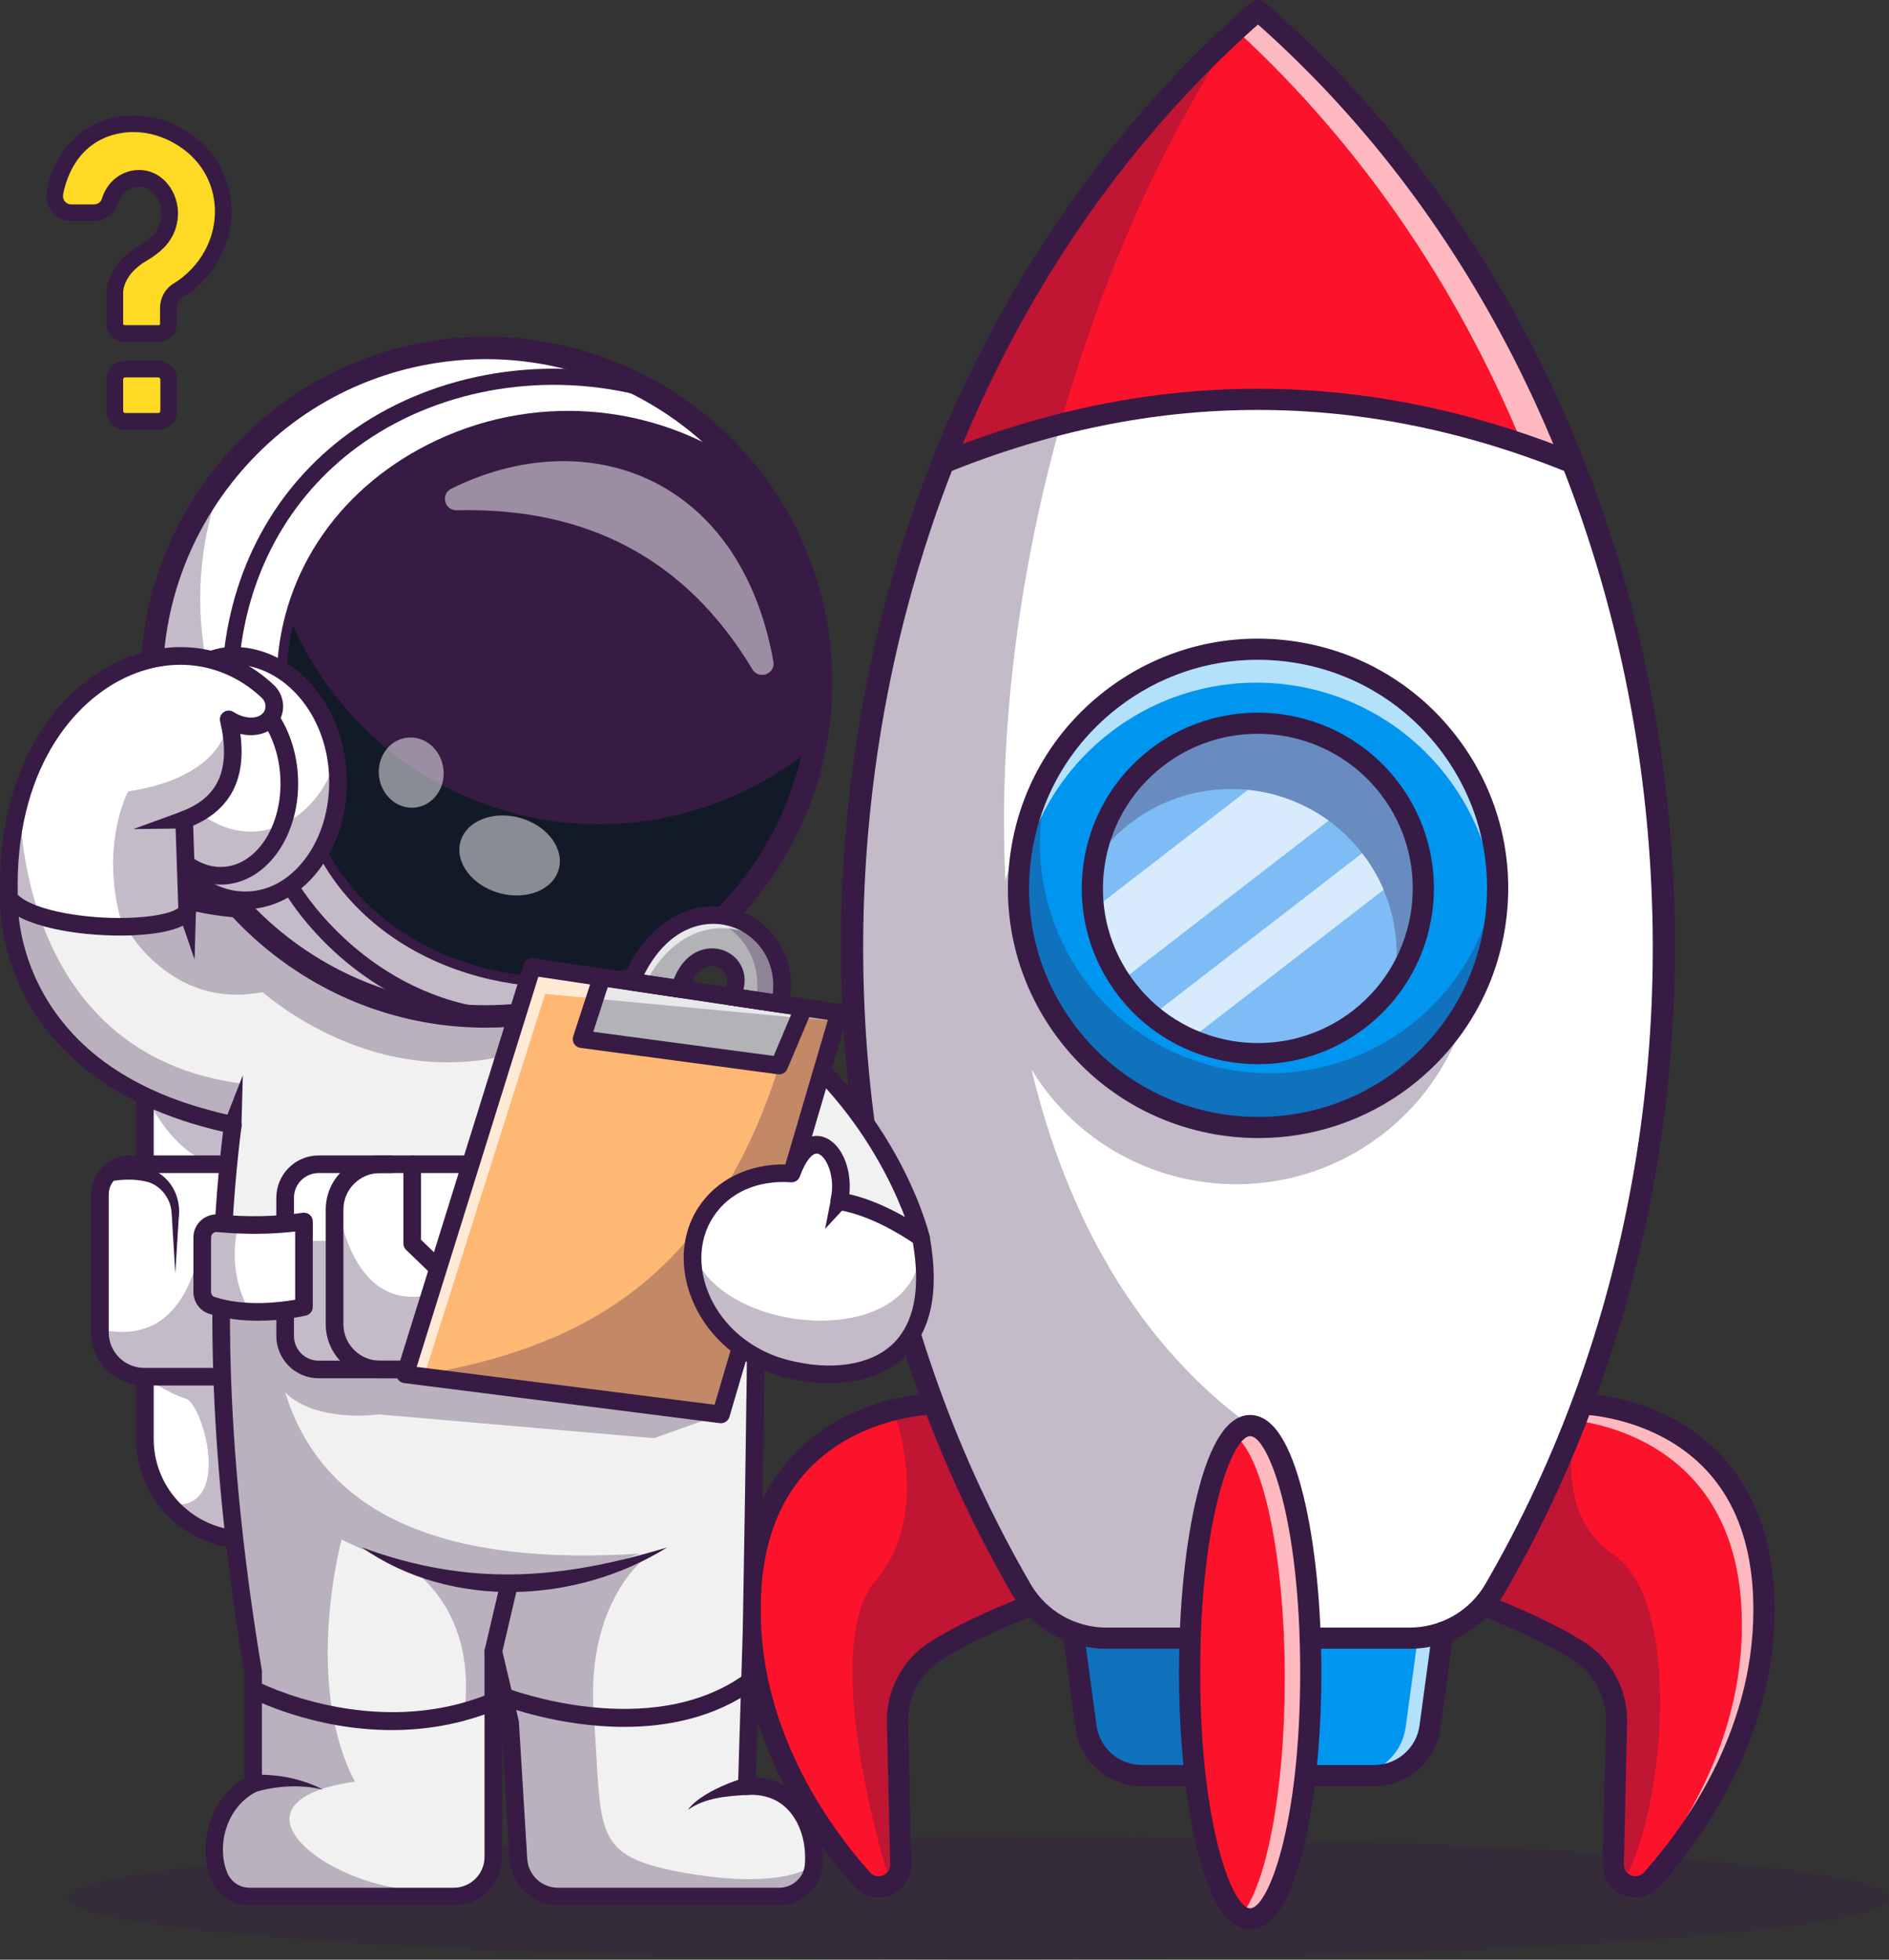 <?xml version="1.0" encoding="UTF-8"?>
<svg id="Layer_2" data-name="Layer 2" xmlns="http://www.w3.org/2000/svg" viewBox="0 0 2994.42 3106.52">
  <rect x="0" y="0" width="2994.42" height="3106.52" fill="#333333" stroke="none"/>
  <defs>
    <style>
      .cls-1 {
        opacity: .3;
      }

      .cls-1, .cls-2, .cls-3 {
        fill: none;
      }

      .cls-2 {
        opacity: .5;
      }

      .cls-3 {
        opacity: .7;
      }

      .cls-4 {
        fill: #fb132b;
      }

      .cls-5 {
        fill: #0096f0;
      }

      .cls-6 {
        fill: #fff;
      }

      .cls-7 {
        fill: #f1f1f1;
      }

      .cls-8 {
        fill: #ffb774;
      }

      .cls-9 {
        fill: #feda24;
      }

      .cls-10 {
        fill: #7dbcf4;
      }

      .cls-11 {
        fill: #b2b2b7;
      }

      .cls-12 {
        fill: #121a27;
      }

      .cls-13 {
        fill: #371b45;
      }
    </style>
  </defs>
  <g id="Layer_1-2" data-name="Layer 1">
    <g>
      <g class="cls-1">
        <ellipse class="cls-13" cx="1551.21" cy="3009" rx="1443.2" ry="97.52"/>
      </g>
      <g>
        <path class="cls-4" d="m1366.49,2979.11c12.47,14.02,31.16,14.75,44.58,6.65,10.01-6.03,17.12-16.87,16.78-30.78l-5.15-225.1c-1.06-45.69,21.93-88.53,60.64-112.94,31.83-20.11,80.05-44.8,153.1-73.28l-156.29-318.27s-26.68.28-63.88,9.61c-83.24,20.89-219.22,87.19-226.94,297.6-7.5,204.32,103.43,363.79,177.16,446.51Z"/>
        <path class="cls-4" d="m2348.71,2543.65c73.06,28.49,121.27,53.18,153.1,73.28,38.71,24.41,61.7,67.25,60.69,112.94l-5.2,225.1c-.28,13.13,6.04,23.52,15.16,29.66,13.54,9.27,33.17,9.05,46.2-5.53,73.78-82.72,184.71-242.19,177.16-446.51-11.19-304.42-290.82-307.21-290.82-307.21l-20.08,40.83-136.21,277.44Z"/>
        <g class="cls-3">
          <path class="cls-6" d="m2594.16,2990.89c8.78-.34,17.56-4.02,24.5-11.79,73.78-82.72,184.71-242.19,177.16-446.51-11.19-304.42-290.82-307.21-290.82-307.21l-12.59,25.58c66.57,8.21,259.22,53.73,268.45,305.37,7.22,194.88-93.36,348.99-166.7,434.56Z"/>
        </g>
        <path class="cls-5" d="m1701.27,2587.66l20.35,150.01c5.98,44.1,43.69,77,88.26,77h368.67c44.57,0,82.28-32.9,88.26-77l20.35-150.01"/>
        <g class="cls-3">
          <path class="cls-6" d="m2287.19,2587.67l-20.36,149.97c-5.99,44.13-43.69,77.03-88.27,77.03h-38.54c44.58,0,82.28-32.9,88.27-77.03l20.36-149.97h38.54Z"/>
        </g>
        <g class="cls-1">
          <path class="cls-13" d="m1701.28,2587.67l20.36,149.97c5.99,44.13,43.69,77.03,88.27,77.03h184.2c-44.47-.11-82.01-33.01-87.99-77.03l-20.36-149.97h-184.48Z"/>
        </g>
        <path class="cls-13" d="m1392.54,3007.72c-14.44,0-28.43-6.09-38.56-17.45-71.11-79.79-189.24-245.43-181.42-458.29,6.07-165.14,89.47-244.43,158.37-281.86,74.13-40.28,146.05-41.45,149.08-41.48,9.43-.14,16.85,7.33,16.95,16.59.09,9.24-7.33,16.82-16.59,16.92-.78,0-67.7,1.32-134.52,38.02-88.34,48.51-135.36,133.65-139.75,253.04-7.39,201.16,105.19,358.75,172.95,434.78,7.9,8.87,17.63,5.97,20.42,4.88,2.8-1.1,11.89-5.61,11.62-17.48l-5.18-225.09c-1.18-51.25,25.05-100.12,68.45-127.52,38.14-24.09,90.63-49.23,155.99-74.74,8.64-3.38,18.37.89,21.74,9.51,3.37,8.62-.89,18.34-9.52,21.71-63.37,24.73-113.93,48.9-150.27,71.85-33.5,21.15-53.75,58.87-52.83,98.43l5.18,225.09c.51,21.98-12.4,41.38-32.88,49.44-6.3,2.47-12.81,3.68-19.23,3.68Z"/>
        <path class="cls-13" d="m2592.63,3007.72c-6.42,0-12.93-1.2-19.23-3.68-20.48-8.05-33.39-27.46-32.88-49.44l5.18-225.09c.91-39.56-19.33-77.27-52.83-98.43-36.34-22.95-86.9-47.12-150.27-71.85-8.63-3.37-12.9-13.09-9.52-21.71,3.37-8.62,13.1-12.89,21.74-9.51,65.36,25.5,117.85,50.65,155.99,74.74,43.4,27.41,69.63,76.27,68.45,127.52l-5.18,225.09c-.27,11.88,8.83,16.38,11.62,17.48,2.8,1.09,12.53,3.99,20.42-4.88,67.76-76.03,180.34-233.62,172.95-434.78-4.39-119.39-51.41-204.52-139.75-253.04-66.88-36.72-133.85-38.01-134.52-38.02-9.26-.12-16.68-7.7-16.57-16.95.1-9.19,7.59-16.57,16.77-16.57h.17c3.03.03,74.95,1.2,149.08,41.48,68.9,37.43,152.3,116.72,158.37,281.86,7.82,212.86-110.3,378.5-181.41,458.29-10.13,11.37-24.12,17.45-38.56,17.45Z"/>
        <path class="cls-6" d="m1619.27,2519.63c27.75,47.81,78.93,77.19,134.25,77.19h481.24c55.32,0,106.51-29.38,134.25-77.19,314.2-541.25,349.72-1216.83,125.86-1784.94-107.62-273.14-275.16-521.47-500.59-718.09h-.34c-11.97,10.44-23.72,21-35.35,31.78-207.64,191.25-363.32,427.58-465.24,686.25-223.81,568.17-188.29,1243.75,125.92,1785Z"/>
        <path class="cls-4" d="m1493.35,734.64l.06.06c333.73-136.23,667.57-136.18,1001.46,0-107.62-273.14-275.16-521.47-500.59-718.09h-.34c-225.38,196.61-392.97,444.89-500.59,718.03Z"/>
        <g class="cls-3">
          <path class="cls-6" d="m2425.56,734.69c223.86,568.11,188.34,1243.7-125.86,1784.94-27.75,47.81-78.93,77.19-134.25,77.19h69.31c55.32,0,106.51-29.38,134.25-77.19,314.2-541.25,349.72-1216.83,125.86-1784.94-107.62-273.14-275.16-521.47-500.59-718.09h-.34c-11.64,10.17-23.16,20.5-34.51,31,208.09,191.31,364.05,428.08,466.13,687.09Z"/>
        </g>
        <path class="cls-13" d="m2234.73,2613.59h-481.2c-61.15,0-118.16-32.77-148.79-85.53-228.54-393.72-317.17-868.11-249.54-1335.79C1423.58,719.46,1646.5,297.46,1982.92,4c6.11-5.33,16.31-5.33,22.43,0,336.41,293.46,559.34,715.46,627.71,1188.26,67.63,467.68-20.99,942.07-249.54,1335.79-30.62,52.76-87.64,85.53-148.78,85.53ZM1994.13,38.8c-665.42,590.56-824.19,1673.36-360.35,2472.44,24.65,42.45,70.53,68.82,119.75,68.82h481.2c49.22,0,95.1-26.37,119.75-68.82,463.85-799.08,305.07-1881.88-360.35-2472.44Z"/>
        <g class="cls-1">
          <path class="cls-13" d="m1619.27,2519.63c27.75,47.81,78.93,77.19,134.25,77.19h228.28v-336.98c-178.89-130.82-290.71-330.95-346.65-564.48,7.27,11.9,15.27,23.57,24.05,34.86,128.38,165.56,366.9,195.89,532.7,67.64,165.8-128.19,196.12-366.36,67.74-531.92-128.38-165.56-366.9-195.83-532.7-67.64-67.07,51.89-111.99,121.77-133.13,197.56-22.26-458.19,121.22-977.04,364.77-1347.48-207.64,191.25-363.32,427.58-465.24,686.25-223.81,568.17-188.29,1243.75,125.92,1785Z"/>
        </g>
        <g>
          <ellipse class="cls-5" cx="1994.27" cy="1408.34" rx="379.71" ry="379.16"/>
          <g class="cls-1">
            <path class="cls-13" d="m1631.27,1514.31c61.43,200.21,273.79,312.74,474.3,251.4,169.66-51.9,276.41-211.6,268.06-380.81-17.95,136.79-113.59,257.31-254.31,300.36-192.24,58.81-395.8-49.12-454.67-240.99-26.65-86.85-19.15-176.07,14.88-253.08-61.79,91.67-83.19,209.28-48.27,323.12Z"/>
          </g>
          <g class="cls-3">
            <path class="cls-6" d="m1614.68,1418.26c11.29-97.99,60.54-191.52,144.82-256.69,165.8-128.21,404.3-97.99,532.7,67.57,51.47,66.37,77.46,144.35,79.39,222.25,10.83-94.8-13.97-193.76-77.1-275.16-128.4-165.56-366.88-195.89-532.68-67.68-99.33,76.81-150.06,193.12-147.13,309.72Z"/>
          </g>
          <path class="cls-13" d="m1994.72,1804.09c-118.56,0-235.89-52.72-313.93-153.35-64.84-83.61-93.2-187.44-79.84-292.34,13.36-104.91,66.83-198.34,150.56-263.09,83.74-64.75,187.72-93.05,292.77-79.72,105.06,13.34,198.63,66.73,263.48,150.34,64.84,83.61,93.2,187.44,79.84,292.35-13.36,104.91-66.83,198.34-150.56,263.09-72.08,55.74-157.52,82.73-242.32,82.73Zm-1.18-758.21c-79.96,0-157.22,26.25-221.47,75.93-76.65,59.27-125.6,144.79-137.82,240.82-12.23,96.03,13.73,191.06,73.09,267.6,122.53,157.99,350.94,186.98,509.16,64.64,76.65-59.27,125.59-144.8,137.82-240.82,12.23-96.03-13.73-191.06-73.08-267.6-59.36-76.54-145.01-125.41-241.17-137.62-15.55-1.97-31.09-2.95-46.52-2.95Z"/>
          <path class="cls-10" d="m1786.56,1568.77c32.56,41.99,75.27,71.33,122.14,87.25,22.36,7.79,45.66,12.4,69.24,13.74,24.48,1.59,49.14-.37,73.25-5.76,36.56-8.11,71.89-24.17,103.44-48.57,2.42-1.87,4.79-3.82,7.02-5.78,108.36-89.77,126.6-249.71,39.77-361.68-27.28-35.17-61.7-61.54-99.76-78.53-38.05-17.12-79.61-24.84-121.03-22.7-24.36,1.14-48.63,5.72-72.1,13.9-22,7.51-43.18,18.04-63.13,31.82-4.06,2.79-8.06,5.65-12.03,8.71-114.63,88.64-135.57,253.13-46.8,367.59Z"/>
          <g class="cls-1">
            <path class="cls-13" d="m1735.31,1364.33c15.02-21.81,33.63-41.71,55.72-58.79,3.96-3.06,7.97-5.93,12.03-8.71,19.95-13.79,41.14-24.31,63.13-31.82,23.47-8.19,47.74-12.77,72.1-13.9,41.43-2.14,82.98,5.58,121.03,22.7,38.06,16.99,72.48,43.36,99.76,78.53,46.77,60.31,63.07,134.45,51.15,204.16,62.96-91.24,62.79-216.19-8.82-308.52-27.28-35.17-61.7-61.54-99.76-78.53-38.05-17.12-79.61-24.84-121.03-22.7-24.36,1.14-48.63,5.72-72.1,13.9-22,7.51-43.18,18.04-63.13,31.82-4.06,2.79-8.06,5.65-12.03,8.71-54.16,41.88-87.45,100.68-98.05,163.15Z"/>
          </g>
          <g class="cls-3">
            <path class="cls-6" d="m1743.54,1433.46c4.14,41.45,18.24,81.27,40.78,116.01l321.81-248.56c-14.71-10.78-30.43-19.77-46.82-27.09-25.73-11.62-53.09-18.88-80.94-21.73l-234.83,181.37Z"/>
          </g>
          <g class="cls-3">
            <path class="cls-6" d="m1832.37,1604.94c17.51,15.25,37.25,28.32,59.18,38.71l301.73-233.14c-8.61-20.28-19.91-39.77-34.07-57.98l-326.85,252.41Z"/>
          </g>
          <path class="cls-13" d="m1994.29,1686.98c-83.47,0-166.08-37.12-221.03-107.97-45.65-58.87-65.62-131.97-56.21-205.83,9.4-73.86,47.05-139.65,106.01-185.24,121.7-94.11,297.39-71.8,391.64,49.72,94.25,121.53,71.91,296.96-49.79,391.07-50.75,39.24-110.91,58.25-170.61,58.25Zm-.58-523.78c-52.53,0-105.45,16.72-150.1,51.25-51.87,40.11-84.99,97.98-93.26,162.96s9.29,129.29,49.46,181.08c82.92,106.92,237.48,126.54,344.55,43.75,107.07-82.8,126.72-237.14,43.8-344.05-48.33-62.33-121.02-94.99-194.45-94.99Z"/>
        </g>
        <path class="cls-13" d="m2494.86,751.46c-2.11,0-4.26-.4-6.34-1.25-328.2-133.85-660.88-133.85-988.78,0-8.57,3.51-18.37-.6-21.88-9.17-3.51-8.57.61-18.35,9.18-21.85,336.33-137.28,677.54-137.28,1014.17,0,8.58,3.5,12.7,13.28,9.19,21.85-2.65,6.49-8.93,10.42-15.54,10.42Z"/>
        <path class="cls-13" d="m2178.55,2831.43h-368.67c-52.72,0-97.81-39.34-104.89-91.51l-20.35-150.01c-1.25-9.17,5.19-17.61,14.38-18.85,9.16-1.24,17.64,5.18,18.88,14.36l20.35,150.01c4.83,35.62,35.63,62.49,71.63,62.49h368.67c36,0,66.8-26.86,71.63-62.49l20.35-150.01c1.25-9.18,9.71-15.6,18.88-14.36,9.18,1.24,15.62,9.68,14.38,18.85l-20.35,150.01c-7.08,52.17-52.17,91.51-104.89,91.51Z"/>
        <ellipse class="cls-4" cx="1981.79" cy="2650.82" rx="96.03" ry="390.99"/>
        <g class="cls-3">
          <path class="cls-6" d="m2036.63,2660.62c0,179.13-29.54,330.11-69.92,376.36,4.92,3.24,9.96,4.86,15.1,4.86,53.03,0,95.99-175.05,95.99-390.99s-42.96-390.99-95.99-390.99c-9.06,0-17.84,5.08-26.12,14.64,45.92,29.49,80.94,191.14,80.94,386.13Z"/>
        </g>
        <path class="cls-13" d="m1981.79,3058.57c-35.13,0-63.46-42.83-84.2-127.29-18.45-75.11-28.61-174.72-28.61-280.46s10.16-205.35,28.61-280.46c20.74-84.46,49.07-127.29,84.2-127.29s63.46,42.83,84.2,127.29c18.45,75.11,28.61,174.72,28.61,280.46s-10.16,205.35-28.61,280.46c-20.74,84.46-49.07,127.29-84.2,127.29Zm0-781.99c-27.66,0-79.25,128.53-79.25,374.24s51.59,374.24,79.25,374.24,79.25-128.53,79.25-374.24-51.59-374.24-79.25-374.24Z"/>
        <g class="cls-1">
          <path class="cls-13" d="m2348.71,2543.65c73.06,28.49,121.27,53.18,153.1,73.28,38.71,24.41,61.7,67.25,60.69,112.94l-5.2,225.1c-.28,13.13,6.04,23.52,15.16,29.66,69.47-120.48,92.69-447.41-13.59-519.13-104.66-70.66-58.57-218.84-57.17-223.26l-16.78,23.96-136.21,277.44Z"/>
        </g>
        <g class="cls-1">
          <path class="cls-13" d="m1411.07,2985.75c10.01-6.03,17.12-16.87,16.78-30.78l-5.15-225.1c-1.06-45.69,21.93-88.53,60.64-112.94,31.83-20.11,80.05-44.8,153.1-73.28l-156.29-318.27s-26.68.28-63.88,9.61c13.09,37.26,53.2,174.83-28.36,270.62-88.49,103.95,9.17,434.84,23.16,480.14Z"/>
        </g>
      </g>
      <g>
        <path class="cls-6" d="m452.03,2440.43h-62.93c-88.05,0-159.42-71.27-159.42-159.19v-607.44h241.93"/>
        <path class="cls-13" d="m452.03,2454.4h-62.93c-95.62,0-173.41-77.68-173.41-173.15v-607.44c0-7.71,6.26-13.96,13.98-13.96h241.93c7.72,0,13.98,6.25,13.98,13.96s-6.26,13.96-13.98,13.96h-227.95v593.48c0,80.08,65.24,145.23,145.44,145.23h62.93c7.72,0,13.98,6.25,13.98,13.96s-6.26,13.96-13.98,13.96Z"/>
        <path class="cls-6" d="m368.99,1845.56h-162.63c-26.52,0-48.01,21.46-48.01,47.94v218.68c0,38.77,31.47,70.19,70.3,70.19h148.3l-7.95-336.81Z"/>
        <path class="cls-13" d="m376.95,2196.34h-148.3c-46.47,0-84.28-37.75-84.28-84.16v-218.68c0-34.13,27.81-61.91,62-61.91h162.63c7.6,0,13.8,6.05,13.98,13.63l7.95,336.82c.09,3.76-1.34,7.4-3.97,10.09-2.63,2.69-6.24,4.21-10,4.21Zm-170.58-336.82c-18.76,0-34.03,15.24-34.03,33.98v218.68c0,31,25.26,56.23,56.31,56.23h133.98l-7.29-308.89h-148.97Z"/>
        <path class="cls-13" d="m180.04,1843.68c21.44-.26,41.75,2.27,61.7,10.42,31.66,14.14,45.96,46.18,41.42,78.82,0,0-1.75,28.6-1.75,28.6l-3.5,57.2-3.5-57.2c-.81-9.84-1.72-33.13-2.77-42.53-2.31-20.78-18.12-39.93-37.48-45.35-15.59-4.31-35.26-4.49-51.69-2.13-19.35,2.03-21.93-26.42-2.46-27.84h0Z"/>
        <path class="cls-7" d="m1191.36,2587.5l-7.49,243.92c75.63-4.41,110.7,61.44,105.95,125.06-2.13,28.32-26.4,49.94-54.88,49.94h-350.34c-33.28,0-60.75-25.81-62.76-58.98l-13.2-216.55-25.56-108.86-1.01-4.25v325.86c0,34.69-28.14,62.78-62.87,62.78h-323.38c-21.14,0-40.33-12.68-48.39-32.23-19.8-48.04-2.57-118.64,53.81-146.96v-177.34c-33.11-198.57-51.29-391.27-50.46-576.49.39-98.98,6.32-195.78,18.24-290.23C-2.13,1704.97,14.31,1423.85,14.31,1423.85c0,0,173.41-34.91,272.7,0,99.29,34.91,296.47,12.57,296.47,12.57l574.32,149.42c244.23,137.8,302.07,376.08,302.07,376.08,0,0-261.06-39.1-261.12,90.32-.06,129.42-7.38,535.27-7.38,535.27Z"/>
        <path class="cls-13" d="m1234.96,3020.4h-350.38c-40.56,0-74.26-31.66-76.72-72.09l-11.82-194.03v189.37c0,42.32-34.48,76.75-76.86,76.75h-323.36c-27.05,0-51.14-16.06-61.36-40.91-21.21-51.53-4.62-126.26,52.77-160.51v-167.94c-53.43-321.1-64.47-601.59-33.68-856.95-188.27-43-274.33-139.32-313.44-213.39C-3.48,1498.15.17,1426.06.35,1423.03c.37-6.33,4.97-11.62,11.2-12.87,7.24-1.46,178.35-35.26,280.11.52,95.16,33.46,288.31,12.08,290.25,11.86,1.71-.19,3.44-.07,5.1.36l574.3,149.41c1.17.31,2.3.76,3.35,1.36,246.71,139.16,306.38,374.98,308.8,384.95,1.1,4.51-.13,9.28-3.27,12.71-3.14,3.43-7.78,5.1-12.39,4.38-1.62-.23-162.78-23.56-223.49,28.64-14.51,12.48-21.56,28.14-21.57,47.87-.05,128.04-7.34,531.48-7.41,535.54l-7.02,229.69c27.46,1.58,51.38,12.09,69.83,30.82,25.5,25.89,38.82,66.72,35.64,109.23-2.64,35.26-32.86,62.88-68.81,62.88Zm-452.89-416.59c6.41,0,12.11,4.4,13.6,10.78l26.57,113.11c.18.77.3,1.55.34,2.34l13.19,216.58c1.56,25.71,23,45.86,48.8,45.86h350.38c21.39,0,39.36-16.27,40.92-37.03,2.59-34.6-7.76-67.34-27.69-87.57-16.2-16.44-37.58-23.97-63.5-22.51-3.91.22-7.75-1.19-10.56-3.93-2.81-2.73-4.35-6.52-4.23-10.43l7.46-243.91c.07-3.89,7.35-407.07,7.4-534.87,0-27.96,10.54-51.19,31.31-69.04,56.28-48.39,175.12-42.53,224.19-37.67-19.85-58.88-93.51-236.31-287.78-346.64l-570.03-148.31c-24.81,2.65-204.02,20.22-300.08-13.56-80.36-28.25-214.52-8.35-254.03-1.54.82,22.17,6.23,75.47,37.2,133.48,54.29,101.69,157.36,169.17,306.35,200.56,7.12,1.5,11.9,8.2,10.99,15.41-32.4,256.31-21.88,538.49,32.14,862.66.13.76.19,1.52.19,2.29v177.34c0,5.28-2.98,10.1-7.7,12.47-49.73,25-64.54,86.97-47.17,129.17,5.9,14.34,19.83,23.6,35.49,23.6h323.36c26.96,0,48.89-21.9,48.89-48.82v-325.88c0-7.09,5.32-13.06,12.38-13.87.54-.06,1.08-.09,1.62-.09Z"/>
        <g>
          <path class="cls-6" d="m452.03,1898.62v219.24c0,29.31,23.79,53.06,53.14,53.06h302.07v-325.36h-302.07c-29.35,0-53.14,23.76-53.14,53.06Z"/>
          <path class="cls-13" d="m807.23,2184.89h-302.07c-37.01,0-67.13-30.07-67.13-67.03v-219.24c0-36.96,30.11-67.03,67.13-67.03h302.07c7.72,0,13.98,6.25,13.98,13.96v325.36c0,7.71-6.26,13.96-13.98,13.96Zm-302.07-325.36c-21.59,0-39.16,17.54-39.16,39.1v219.24c0,21.56,17.57,39.1,39.16,39.1h288.08v-297.44h-288.08Z"/>
          <path class="cls-13" d="m737.48,2066.2c-3.49,0-6.99-1.3-9.71-3.92l-84.07-80.99c-2.73-2.63-4.27-6.26-4.27-10.05v-125.68c0-7.71,6.26-13.96,13.98-13.96s13.98,6.25,13.98,13.96v119.74l79.8,76.88c5.56,5.35,5.72,14.19.35,19.75-2.74,2.84-6.4,4.27-10.07,4.27Z"/>
          <path class="cls-6" d="m345.47,1939.14c46.49,4.37,92,3.68,136.39-2.81v135.45s-79.99,19.26-146.28-2.58c-9.08-2.99-15.01-11.73-15.01-21.28v-86.32c0-13.37,11.57-23.71,24.9-22.46Z"/>
          <path class="cls-13" d="m408.66,2093.63c-24.41,0-51.75-2.7-77.46-11.17-14.72-4.86-24.61-18.74-24.61-34.54v-86.32c0-10.24,4.35-20.07,11.94-26.97,7.64-6.94,17.93-10.4,28.26-9.39,46.2,4.34,90.97,3.43,133.04-2.73,4.03-.57,8.1.6,11.17,3.25,3.07,2.65,4.84,6.51,4.84,10.57v135.45c0,6.45-4.43,12.06-10.71,13.57-2.15.52-35.1,8.27-76.48,8.27Zm-65.39-140.62c-2.93,0-4.94,1.39-5.92,2.29-1.04.95-2.79,3.03-2.79,6.31v86.32c0,3.67,2.23,6.97,5.41,8.02,47.89,15.79,104.67,8.49,127.91,4.39v-108.1c-39.55,4.55-81.08,4.83-123.71.81h0c-.31-.03-.6-.04-.89-.04Z"/>
          <path class="cls-13" d="m659,2184.89h-56.64c-47.42,0-86-38.53-86-85.88v-181.53c0-47.35,38.58-85.88,86-85.88h17.48c7.72,0,13.98,6.25,13.98,13.96s-6.26,13.96-13.98,13.96h-17.48c-32,0-58.03,26-58.03,57.95v181.53c0,31.96,26.04,57.95,58.03,57.95h56.64c7.72,0,13.98,6.25,13.98,13.96s-6.26,13.96-13.98,13.96Z"/>
        </g>
        <g>
          <path class="cls-6" d="m1297.55,1015.62c25.04,200.03-65.09,387.97-218.71,497.38-69.36,49.41-151.65,82.82-242.07,94.1-290.8,36.29-555.99-169.68-592.34-460.06-36.34-290.37,169.92-555.24,460.72-591.53,192.61-24.04,373.99,58.2,485.04,200.88l.06.05c56.68,72.69,95.03,161.12,107.3,259.17Z"/>
          <path class="cls-13" d="m1297.55,1015.62c25.04,200.03-65.09,387.97-218.71,497.38-173.09,92.13-462.62,42.59-569.59-165.68l-62.42-287.06c16.68-339.66,446.82-528.27,743.36-303.86l.06.05c56.68,72.69,95.03,161.12,107.3,259.17Z"/>
          <g class="cls-1">
            <path class="cls-13" d="m1262.96,1280.17c-37.93,93.28-101.93,174.27-184.12,232.83-69.36,49.41-151.65,82.82-242.07,94.1-290.8,36.29-555.99-169.68-592.34-460.06-18.46-147.49,25.69-288.43,111.71-396.1-32.98,81.06-46.24,171.49-34.6,264.49,36.34,290.37,301.59,496.34,592.39,460.05,90.42-11.28,172.66-44.68,242.07-94.1,40.32-28.73,76.3-62.83,106.96-101.22Z"/>
          </g>
          <path class="cls-12" d="m1292.23,1181.22c-25.83,134.61-103.3,253.37-213.39,331.78-173.09,92.13-462.62,42.59-569.59-165.68l-62.42-287.06c1.38-28.15,5.59-55.3,12.39-81.2,88.94,215.19,313.71,353.48,556.27,323.21,90.42-11.28,172.66-44.68,242.07-94.1,11.96-8.53,23.51-17.51,34.68-26.96Z"/>
          <path class="cls-13" d="m769.85,1629.08c-121.25,0-238.37-39.92-335.62-115.45-115.64-89.81-189.33-219.21-207.49-364.37-37.51-299.68,176.12-573.95,476.2-611.4,190.74-23.82,382.61,55.51,500.86,207.03.18.21.35.42.51.63,60.31,77.35,98.67,169.99,110.93,267.9h0c25.03,199.97-61.59,396.96-226.05,514.08-73.54,52.39-160.06,86.02-250.21,97.27-23.11,2.88-46.2,4.31-69.13,4.31Zm.31-1059.79c-20.88,0-41.83,1.28-62.79,3.9-135.91,16.96-257.08,85.77-341.18,193.75-84.1,107.98-121.05,242.19-104.07,377.91,16.99,135.72,85.89,256.71,194,340.68,108.12,83.97,242.5,120.89,378.44,103.92,84.3-10.52,165.19-41.96,233.93-90.93,153.77-109.51,234.77-293.72,211.38-480.68h0c-11.43-91.31-47.12-177.69-103.23-249.87-.18-.21-.35-.42-.52-.64-97.57-125.37-248.96-198.04-405.96-198.04Z"/>
          <path class="cls-13" d="m886.99,1564.9c-48.94,0-98.86-7.3-146.3-22.14-107.34-33.58-191.97-101.75-238.3-191.95-.31-.59-.53-1.23-.67-1.88l-62.41-287.04c-.14-.66-.2-1.33-.17-2.01,7.68-156.41,102.67-291.91,254.1-362.47,164.84-76.81,357.06-56.53,501.67,52.91,3.39,2.56,4.06,7.39,1.48,10.78-2.57,3.38-7.4,4.04-10.79,1.48-140.03-105.99-326.2-125.61-485.85-51.23-145.83,67.95-237.42,198.1-245.18,348.28l61.98,285.05c44.54,86.07,125.73,151.18,228.74,183.41,112.22,35.1,238.65,26.74,329.93-21.85,3.76-2,8.42-.58,10.42,3.17,2,3.75.58,8.41-3.17,10.4-56.04,29.82-124.73,45.09-195.48,45.09Z"/>
          <g>
            <ellipse class="cls-6" cx="384.8" cy="1233.3" rx="150.82" ry="194.05" transform="translate(-64.48 22) rotate(-3.02)"/>
            <g class="cls-1">
              <path class="cls-13" d="m395.01,1427.07c-83.21,4.37-155.19-78.86-160.81-185.86-1.62-30.8,2.43-60.2,11.02-86.53,13.71,95.94,81.31,167.47,158.59,163.43,59.26-3.12,108.19-49.85,129.4-115.19,1.05,7.35,1.83,14.86,2.21,22.47,5.61,107.04-57.24,197.33-140.4,201.67Z"/>
            </g>
            <path class="cls-13" d="m388.66,1441.21c-42.09,0-82.24-19.76-113.74-56.18-32.39-37.45-51.82-88.27-54.7-143.11-3.6-68.43,18.77-134.17,59.83-175.84,27.36-27.77,60.28-41.85,95.08-40.52,91.64,3.32,168.18,90.77,174.26,199.06h0c3.57,63.72-15.9,124.22-53.44,166-27.45,30.55-63.04,48.45-100.22,50.4-2.36.12-4.71.19-7.06.19Zm-17.76-387.8c-25.62,0-50.07,11.11-70.91,32.26-35.12,35.64-54.98,94.95-51.84,154.79,2.56,48.68,19.58,93.54,47.93,126.32,27.49,31.77,62.38,48.21,98.17,46.36,30.13-1.58,58.1-15.81,80.87-41.16,32.6-36.29,49.49-89.43,46.33-145.79h0c-5.27-94.05-70-169.91-147.34-172.72-1.07-.04-2.15-.06-3.22-.06Z"/>
            <path class="cls-13" d="m349.87,1402.26c-67.3,0-124.89-69.66-129.54-158.26-4.77-90.83,47.87-167.69,117.34-171.33,69.36-3.71,129.88,67.29,134.66,158.13h0c4.77,90.83-47.87,167.69-117.34,171.33-1.71.09-3.42.13-5.11.13Zm-7-301.8c-1.24,0-2.48.03-3.73.1-54.07,2.84-94.84,66.53-90.88,141.98,3.96,75.45,51.12,134.56,105.26,131.7,54.07-2.83,94.83-66.53,90.88-141.98h0c-3.87-73.71-49.03-131.8-101.53-131.8Z"/>
          </g>
          <path class="cls-13" d="m379.81,1043.37l-25.54-2.59c15.35-150.7,89.78-279.16,209.57-361.72,130.35-89.84,304.37-117.8,465.48-74.8l-6.63,24.77c-153.94-41.09-320.02-14.5-444.27,71.13-113.5,78.22-184.04,200.11-198.61,343.22Z"/>
          <path class="cls-13" d="m770.52,1624.08c-.62,0-1.25-.04-1.88-.14-215.19-31.53-315.76-206.1-319.93-213.52-3.47-6.17-1.28-13.99,4.9-17.45,6.18-3.47,14-1.28,17.48,4.88h0c.96,1.71,98.89,171.07,301.28,200.73,7.01,1.03,11.87,7.54,10.84,14.54-.94,6.37-6.42,10.96-12.68,10.96Z"/>
          <g class="cls-2">
            <path class="cls-6" d="m1225.98,1048.68c-53.11-295.65-297.79-379.61-510.57-273.99-17.34,8.61-10.97,34.68,8.39,34.21,204.76-4.97,362.8,75.37,468.89,252.14,10.29,17.14,36.82,7.31,33.28-12.36Z"/>
          </g>
          <g class="cls-2">
            <ellipse class="cls-6" cx="651.86" cy="1224.74" rx="51.38" ry="55.75" transform="translate(-149.36 92.06) rotate(-7.25)"/>
          </g>
          <g class="cls-2">
            <ellipse class="cls-6" cx="807.85" cy="1356.17" rx="61.82" ry="80.91" transform="translate(-717.27 1763.37) rotate(-74.17)"/>
          </g>
        </g>
        <g>
          <polygon class="cls-8" points="1330.26 1605.38 1142.86 2242.14 672.2 2182.37 642.22 2178.58 843.6 1532.77 1277.79 1597.56 1330.26 1605.38"/>
          <polygon class="cls-11" points="953.79 1549.21 1274.1 1597 1235.16 1689.16 921.91 1647.27 953.79 1549.21"/>
          <g class="cls-3">
            <polyline class="cls-6" points="1326.19 1619.19 864.11 1575.59 671.96 2182.38 645.95 2178.6 843.6 1532.77 1328.52 1611.28"/>
          </g>
          <path class="cls-13" d="m1142.87,2256.1c-.59,0-1.18-.03-1.77-.11l-500.65-63.54c-4.1-.52-7.77-2.83-10-6.3-2.24-3.48-2.82-7.76-1.59-11.7l201.38-645.84c2.05-6.58,8.6-10.7,15.42-9.66l486.66,72.61c4,.6,7.54,2.9,9.72,6.29,2.18,3.4,2.77,7.58,1.63,11.45l-187.39,636.76c-1.77,6.01-7.28,10.03-13.41,10.03Zm-482.35-89.25l472.28,59.94,179.51-609.97-458.93-68.47-192.86,618.5Z"/>
          <path class="cls-11" d="m1000.48,1556.17c76.19-181.67,266.78-102.14,235.9,35.2l-77.74-11.6c34.56-58.88-56.8-99.14-80.97-12.08l-77.19-11.52Z"/>
          <g class="cls-1">
            <path class="cls-13" d="m1236.39,1591.36l-38.04-5.64c12.75-69.65-31.55-123.28-87.6-133.5,73.89-13.46,145.5,50.89,125.64,139.14Z"/>
          </g>
          <g class="cls-3">
            <path class="cls-6" d="m1227.44,1509.86c-47.77-56.25-149.13-59.71-204.73,49.6l-22.21-3.3c59.07-140.81,186.89-124.67,226.94-46.31Z"/>
          </g>
          <path class="cls-13" d="m1236.4,1605.34c-.69,0-1.38-.05-2.08-.15l-77.73-11.6c-4.59-.69-8.54-3.6-10.55-7.79-2-4.18-1.8-9.09.55-13.09,7.01-11.95,7.71-23.11,1.95-31.45-5.13-7.44-14.59-11.21-24.1-9.62-14.83,2.49-26.96,16.99-33.29,39.78-1.89,6.8-8.56,11.1-15.54,10.08l-77.19-11.52c-4.27-.64-8-3.2-10.12-6.96-2.12-3.75-2.38-8.27-.71-12.25,42.39-101.08,120.95-127.35,180.01-108.54,54.1,17.23,99.78,75.04,82.43,152.19-1.45,6.46-7.19,10.91-13.63,10.91Zm-57.95-36.73l46.49,6.94c6.4-54.31-26.86-94.29-65.83-106.7-40.7-12.96-99.6.21-138.13,76.26l47.14,7.04c10.48-26.94,28.89-44.22,51.69-48.04,20.16-3.37,40.49,4.98,51.76,21.31,8.69,12.59,10.98,27.7,6.88,43.19Z"/>
          <path class="cls-13" d="m1235.17,1703.13c-.62,0-1.24-.04-1.86-.12l-313.25-41.89c-4.11-.55-7.77-2.9-9.98-6.4-2.21-3.51-2.75-7.81-1.47-11.75l31.88-98.07c2.11-6.49,8.61-10.52,15.37-9.5l320.31,47.79c4.27.64,8.01,3.21,10.13,6.98,2.11,3.76,2.37,8.29.69,12.26l-38.94,92.16c-2.21,5.23-7.32,8.54-12.88,8.54Zm-294.78-67.47l286.04,38.25,27.79-65.76-290.78-43.38-23.05,70.89Z"/>
          <g class="cls-1">
            <path class="cls-13" d="m1330.26,1605.38l-187.39,636.76-470.66-59.77.95-3.8c237.23-42.56,451.25-141.15,562.01-489.41l42.62-91.6,52.47,7.82Z"/>
          </g>
          <g>
            <path class="cls-6" d="m1245.57,2169.47c-54.2-13.96-101.47-48.59-127.71-97.97-16.11-30.33-22.1-60.88-19.63-88.98,6.04-72.45,67.91-128.53,156.51-122.32,34.23-94.96,91.63-22.34,75.52,44.01,64.33,9.77,129.61,57.7,129.61,57.7,37.93,206.67-104.1,235.94-214.3,207.56Z"/>
            <path class="cls-13" d="m1314.24,2192.54c-22.92,0-47.24-3.15-72.18-9.57h0c-59.53-15.32-109.29-53.56-136.54-104.91-29.6-55.78-28.99-117.15,1.63-164.16,28.75-44.12,79.91-69.06,138.21-68.06,20.87-48.94,48.12-47.01,59.35-43.64,28.25,8.47,46.15,49.59,41.65,90.87,61.88,14.01,119.18,55.72,121.77,57.62,2.87,2.11,4.83,5.23,5.47,8.73,16.12,87.79,2.48,152.59-40.54,192.6-28.63,26.63-70.65,40.53-118.82,40.53Zm-65.2-36.61c68.06,17.53,129.72,8.43,164.96-24.36,34.72-32.29,45.84-86.62,33.08-161.52-15.42-10.52-68.13-44.32-118.93-52.04-3.87-.59-7.32-2.77-9.51-6.02-2.19-3.25-2.9-7.26-1.98-11.07,8.23-33.96-6.21-67.85-19.99-71.98-8.52-2.58-20.09,11.93-28.78,36.02-2.12,5.88-7.89,9.66-14.13,9.2-53.07-3.69-97.98,16.32-123.16,54.97-25,38.38-25.14,89.17-.37,135.86,23.57,44.42,66.88,77.57,118.81,90.95h0Z"/>
            <path class="cls-13" d="m1342.72,1910.55l-34.76,37.34,9.84-50.02c1.55-7.87,9.19-12.99,17.07-11.45,11,1.83,15.56,16.27,7.85,24.13h0Z"/>
            <g class="cls-1">
              <path class="cls-13" d="m1245.57,2169.47c-54.2-13.96-101.47-48.59-127.71-97.97-16.11-30.33-22.1-60.88-19.63-88.98,41.06,137.69,372.66,165.17,361.64-20.61,37.93,206.67-104.1,235.94-214.3,207.56Z"/>
            </g>
          </g>
        </g>
        <g>
          <path class="cls-6" d="m429.71,1136.69c-12.64,18.21-42.23,19.72-67.18,3.69,20.36,87.3-8.61,136.12-70.59,159.19l4.87,145.23c-9.85,15.58-52.41,23.79-102.09,24.35-70.71.84-155.62-13.91-180.4-45.3-10.91-335.36,259.39-469.75,410.19-327.82,11.13,10.56,13.93,28.04,5.2,40.66Z"/>
          <path class="cls-13" d="m190.91,1483.1c-64.85,0-157.59-12.63-187.58-50.61-1.85-2.34-2.9-5.21-3-8.19-6.9-211.83,93.84-333.77,190.42-377.25,85.6-38.55,176.56-24.03,243.32,38.82,16.48,15.52,19.54,40.77,7.12,58.74-12.4,17.93-36.05,24.49-60.2,18.73,9.55,70.95-15.53,119.8-74.79,145.52l4.57,135.46c.09,2.79-.65,5.55-2.14,7.91-13.64,21.62-59.04,28.41-94.73,30.3-7.1.37-14.83.58-22.99.58Zm-162.76-64.73c26.51,26.26,114.7,39.95,184.28,36.26,44.15-2.33,63.71-10.28,70.21-15.03l-4.7-139.57c-.2-6,3.46-11.46,9.1-13.56,59.78-22.23,79.44-67.65,61.88-142.94-1.29-5.54.91-11.31,5.57-14.58,4.66-3.28,10.84-3.4,15.63-.32,18.38,11.83,39.94,11.87,48.08.1,4.57-6.6,3.12-16.51-3.3-22.55-58.23-54.83-137.73-67.42-212.64-33.68-87.58,39.43-178.85,150.93-174.1,345.87Z"/>
          <path class="cls-13" d="m294.42,1313.3l-82.92.93,77.9-28.4c21.11-6.3,27,25.92,5.02,27.47h0Z"/>
          <path class="cls-13" d="m310.62,1442.68l-2.17,78.21-25.48-73.99c-5.94-21.44,26.9-26.45,27.65-4.22h0Z"/>
          <g class="cls-1">
            <path class="cls-13" d="m291.93,1299.57l4.87,145.23c-9.85,15.58-52.41,23.79-102.09,24.35-39.1-126.46,8.39-214.54,8.39-214.54,158.03-24.02,159.42-114.23,159.42-114.23,20.36,87.3-8.61,136.12-70.59,159.19Z"/>
          </g>
        </g>
        <path class="cls-13" d="m355.29,1780.42l29.62-75.9-2.2,81.43c-1.92,21.99-34.19,15.48-27.42-5.53h0Z"/>
        <path class="cls-13" d="m782.08,2631.74c-1.05,0-2.12-.12-3.2-.37-7.52-1.76-12.19-9.27-10.43-16.78l25.17-107.52c1.76-7.51,9.27-12.17,16.8-10.42,7.52,1.76,12.19,9.27,10.43,16.78l-25.17,107.52c-1.51,6.44-7.26,10.79-13.61,10.79Z"/>
        <path class="cls-13" d="m573.69,2453c170.31,62.31,312.99,51.64,483.87,0-143.79,89.38-342.39,99.05-483.87,0h0Z"/>
        <path class="cls-13" d="m398.56,2813.52c39.09-1.73,78.97,5.27,113.6,23.49-9.24-2.13-18.4-3.95-27.7-4.59-26.96-2.18-54.85.72-80.59,8.52-20.42,5.81-26.46-25.18-5.31-27.42h0Z"/>
        <path class="cls-13" d="m1186.03,2845.22c-32.36,1.83-68.46,4.13-95.6,23.9,4.93-7.1,11.74-12.92,18.87-18.1,22.09-15.4,46.81-25.33,72.52-33.42,20.65-5,25.45,26.23,4.21,27.62h0Z"/>
        <path class="cls-13" d="m621.04,2742.53c-125.14,0-220.76-49.41-226.36-52.36-6.83-3.6-9.44-12.05-5.83-18.87,3.61-6.82,12.06-9.43,18.89-5.83h0c1.82.96,184.6,95.05,368.98,19,7.13-2.95,15.32.44,18.26,7.58,2.95,7.13-.45,15.29-7.59,18.24-57.63,23.77-114.54,32.25-166.36,32.25Z"/>
        <path class="cls-13" d="m989.29,2737.49c-103.26,0-189.61-32.88-195.5-35.17-7.19-2.8-10.75-10.89-7.95-18.07,2.8-7.18,10.91-10.73,18.1-7.95,2.25.88,226.9,86.16,376.82-22.4,6.26-4.52,15-3.13,19.53,3.11,4.53,6.24,3.14,14.97-3.11,19.5-64.49,46.7-139.87,60.98-207.89,60.98Z"/>
        <g class="cls-1">
          <path class="cls-13" d="m816.58,1610.02l-16.95,63.79c-189.46,43.46-337.64-62.78-383.57-101.1-145.83,28.88-216.7-103.5-216.7-103.5l74.79-4.41c44.92-5.59,22.65-37.76,22.65-37.76l80.16,10.5,94.65,77.14c5.43,4.86,11.08,9.44,16.95,13.8,122.17,91.21,328.02,81.55,328.02,81.55Z"/>
        </g>
        <g class="cls-1">
          <path class="cls-13" d="m488.56,1528.46c-5.87-4.36-11.52-8.94-16.95-13.8l16.95,13.8Z"/>
        </g>
        <g class="cls-1">
          <path class="cls-13" d="m320.57,1948.9s-9.32,193.64-162.22,158.26c0,0,4.94,75.22,70.3,75.22,0,0,38.78,27.18,65.82,34.63s77.82,182.93-26.82,167.34c0,0,25.03,43.44,95.38,53.95l-12.39-358.67,46.3-.23s-38.2-53.23-19.99-134.23l-18.15,3.72,9.37-98.41.82-8.65-10.2-74.48-131.45-38.17s34.5,81.92,93.23,108.92l30.07,13.03v88.45"/>
        </g>
        <g class="cls-1">
          <path class="cls-13" d="m31.65,1268.85s-11.28,402.62,353.25,449.17l-14.3,57.23-67.97-5.8c-229.79-84.2-332.74-243.59-270.98-500.61Z"/>
        </g>
        <g class="cls-1">
          <path class="cls-13" d="m452.03,2207.4c62.76,201.08,262.46,274.76,562.18,255.37,0,0-232.14,99.14-472.68-22.34,0,0-61.53,225.83,20.98,383.84-242.16,35.36-2.57,194.94,138.45,169.13,1.29-.22-2.74,4.69-10.63,13.01h-294.51c-21.14,0-40.33-12.68-48.39-32.23-19.8-48.04-2.57-118.64,53.81-146.96v-177.34c-33.11-198.57-51.29-391.27-50.46-576.49l131.06-1.62v-104.73h41.51l10.01-70.16s17.06,186.06,148.24,155.34l-28.19,101.99-2.8,15.3,492.26,72.61-106.28,37.7-436.32-37.7s-97.89,14.3-148.24-34.74Z"/>
        </g>
        <g class="cls-1">
          <path class="cls-13" d="m1289.81,2956.49c-2.13,28.32-26.4,49.94-54.88,49.94h-350.34c-33.28,0-60.75-25.81-62.76-58.98l-13.2-216.55-25.56-108.86-1.01-25.19,33.56-86.58,104.88-13.96,107.12-30.78s-100.35,69.32-86.26,255.32c14.1,186-6.88,222.31,149.02,248.84,155.96,26.53,199.42-13.18,199.42-13.18Z"/>
        </g>
        <g class="cls-1">
          <path class="cls-13" d="m646.98,2483.9s106.56,60.8,90.06,222.78l45.03-21.41,5.26-89.98,11.54-85.12"/>
        </g>
      </g>
      <g>
        <path class="cls-9" d="m112.84,337.22h36.07c11.41,0,21.95-7.16,25.16-18.09,11.72-39.91,61.87-50.77,85.39-13.77,15.63,24.6,11.55,57.45-9.07,78.06-6.09,6.09-13.98,12.3-24.19,18.25-47.66,27.76-44.17,64.45-44.17,64.45v47.35c0,8.35,6.78,15.11,15.13,15.11h54.61c8.36,0,15.13-6.77,15.13-15.11v-25.34c0-10.93,5.4-21.35,14.73-27.07,96.59-59.2,98.78-198.04-7.89-250.22-26.46-12.94-56.47-17.92-85.45-12.63-61.39,11.22-92.19,59.19-101.21,107.75-3.01,16.22,9.23,31.26,25.75,31.26Z"/>
        <rect class="cls-9" x="182.02" y="585.1" width="85.38" height="82.79" rx="16.37" ry="16.37"/>
        <path class="cls-13" d="m251.77,541.77h-54.61c-15.62,0-28.33-12.69-28.33-28.29v-46.97c-.33-6.57-.09-46.62,50.72-76.21,8.46-4.92,15.69-10.37,21.51-16.18,16.46-16.45,19.52-42.4,7.26-61.68-7.71-12.14-19.49-18.04-32.33-16.26-13.77,1.94-24.98,12.16-29.24,26.67-4.77,16.23-20.32,27.56-37.83,27.56h-36.07c-11.72,0-22.74-5.16-30.23-14.16-7.57-9.09-10.67-21.01-8.5-32.69,11.79-63.44,53.59-107.67,111.82-118.31,30.75-5.63,64-.73,93.63,13.76,52.09,25.48,84.77,73.74,87.4,129.1,2.74,57.61-27.3,112.86-78.42,144.19-5.2,3.19-8.43,9.26-8.43,15.84v25.34c0,15.6-12.71,28.29-28.33,28.29Zm-31.21-272.29c20.03,0,38.32,10.39,50.04,28.82,18.82,29.61,14.24,69.33-10.88,94.44-7.42,7.41-16.46,14.25-26.88,20.32-39.06,22.75-37.73,50.83-37.66,52.01.02.28.04.77.04,1.05v47.35c0,1.07.87,1.93,1.93,1.93h54.61c1.06,0,1.93-.87,1.93-1.94v-25.34c0-15.68,8.05-30.36,21.02-38.31,42.91-26.3,68.14-72.46,65.85-120.47-2.2-46.29-28.68-85.17-72.64-106.67-24.59-12.03-52.03-16.12-77.26-11.5-67.78,12.38-85.95,72.09-90.61,97.18-.73,3.96.3,7.98,2.84,11.03,1.45,1.74,4.66,4.65,9.93,4.65h36.07c5.86,0,11-3.55,12.49-8.62,7.22-24.58,26.72-41.96,50.89-45.36,2.78-.39,5.55-.58,8.27-.58Z"/>
        <path class="cls-13" d="m251.02,681.07h-52.61c-16.31,0-29.58-13.25-29.58-29.54v-50.07c0-16.29,13.27-29.54,29.58-29.54h52.61c16.31,0,29.58,13.25,29.58,29.54v50.07c0,16.29-13.27,29.54-29.58,29.54Zm-52.61-82.79c-1.75,0-3.18,1.43-3.18,3.18v50.07c0,1.75,1.43,3.18,3.18,3.18h52.61c1.76,0,3.18-1.43,3.18-3.18v-50.07c0-1.75-1.43-3.18-3.18-3.18h-52.61Z"/>
      </g>
    </g>
  </g>
</svg>
